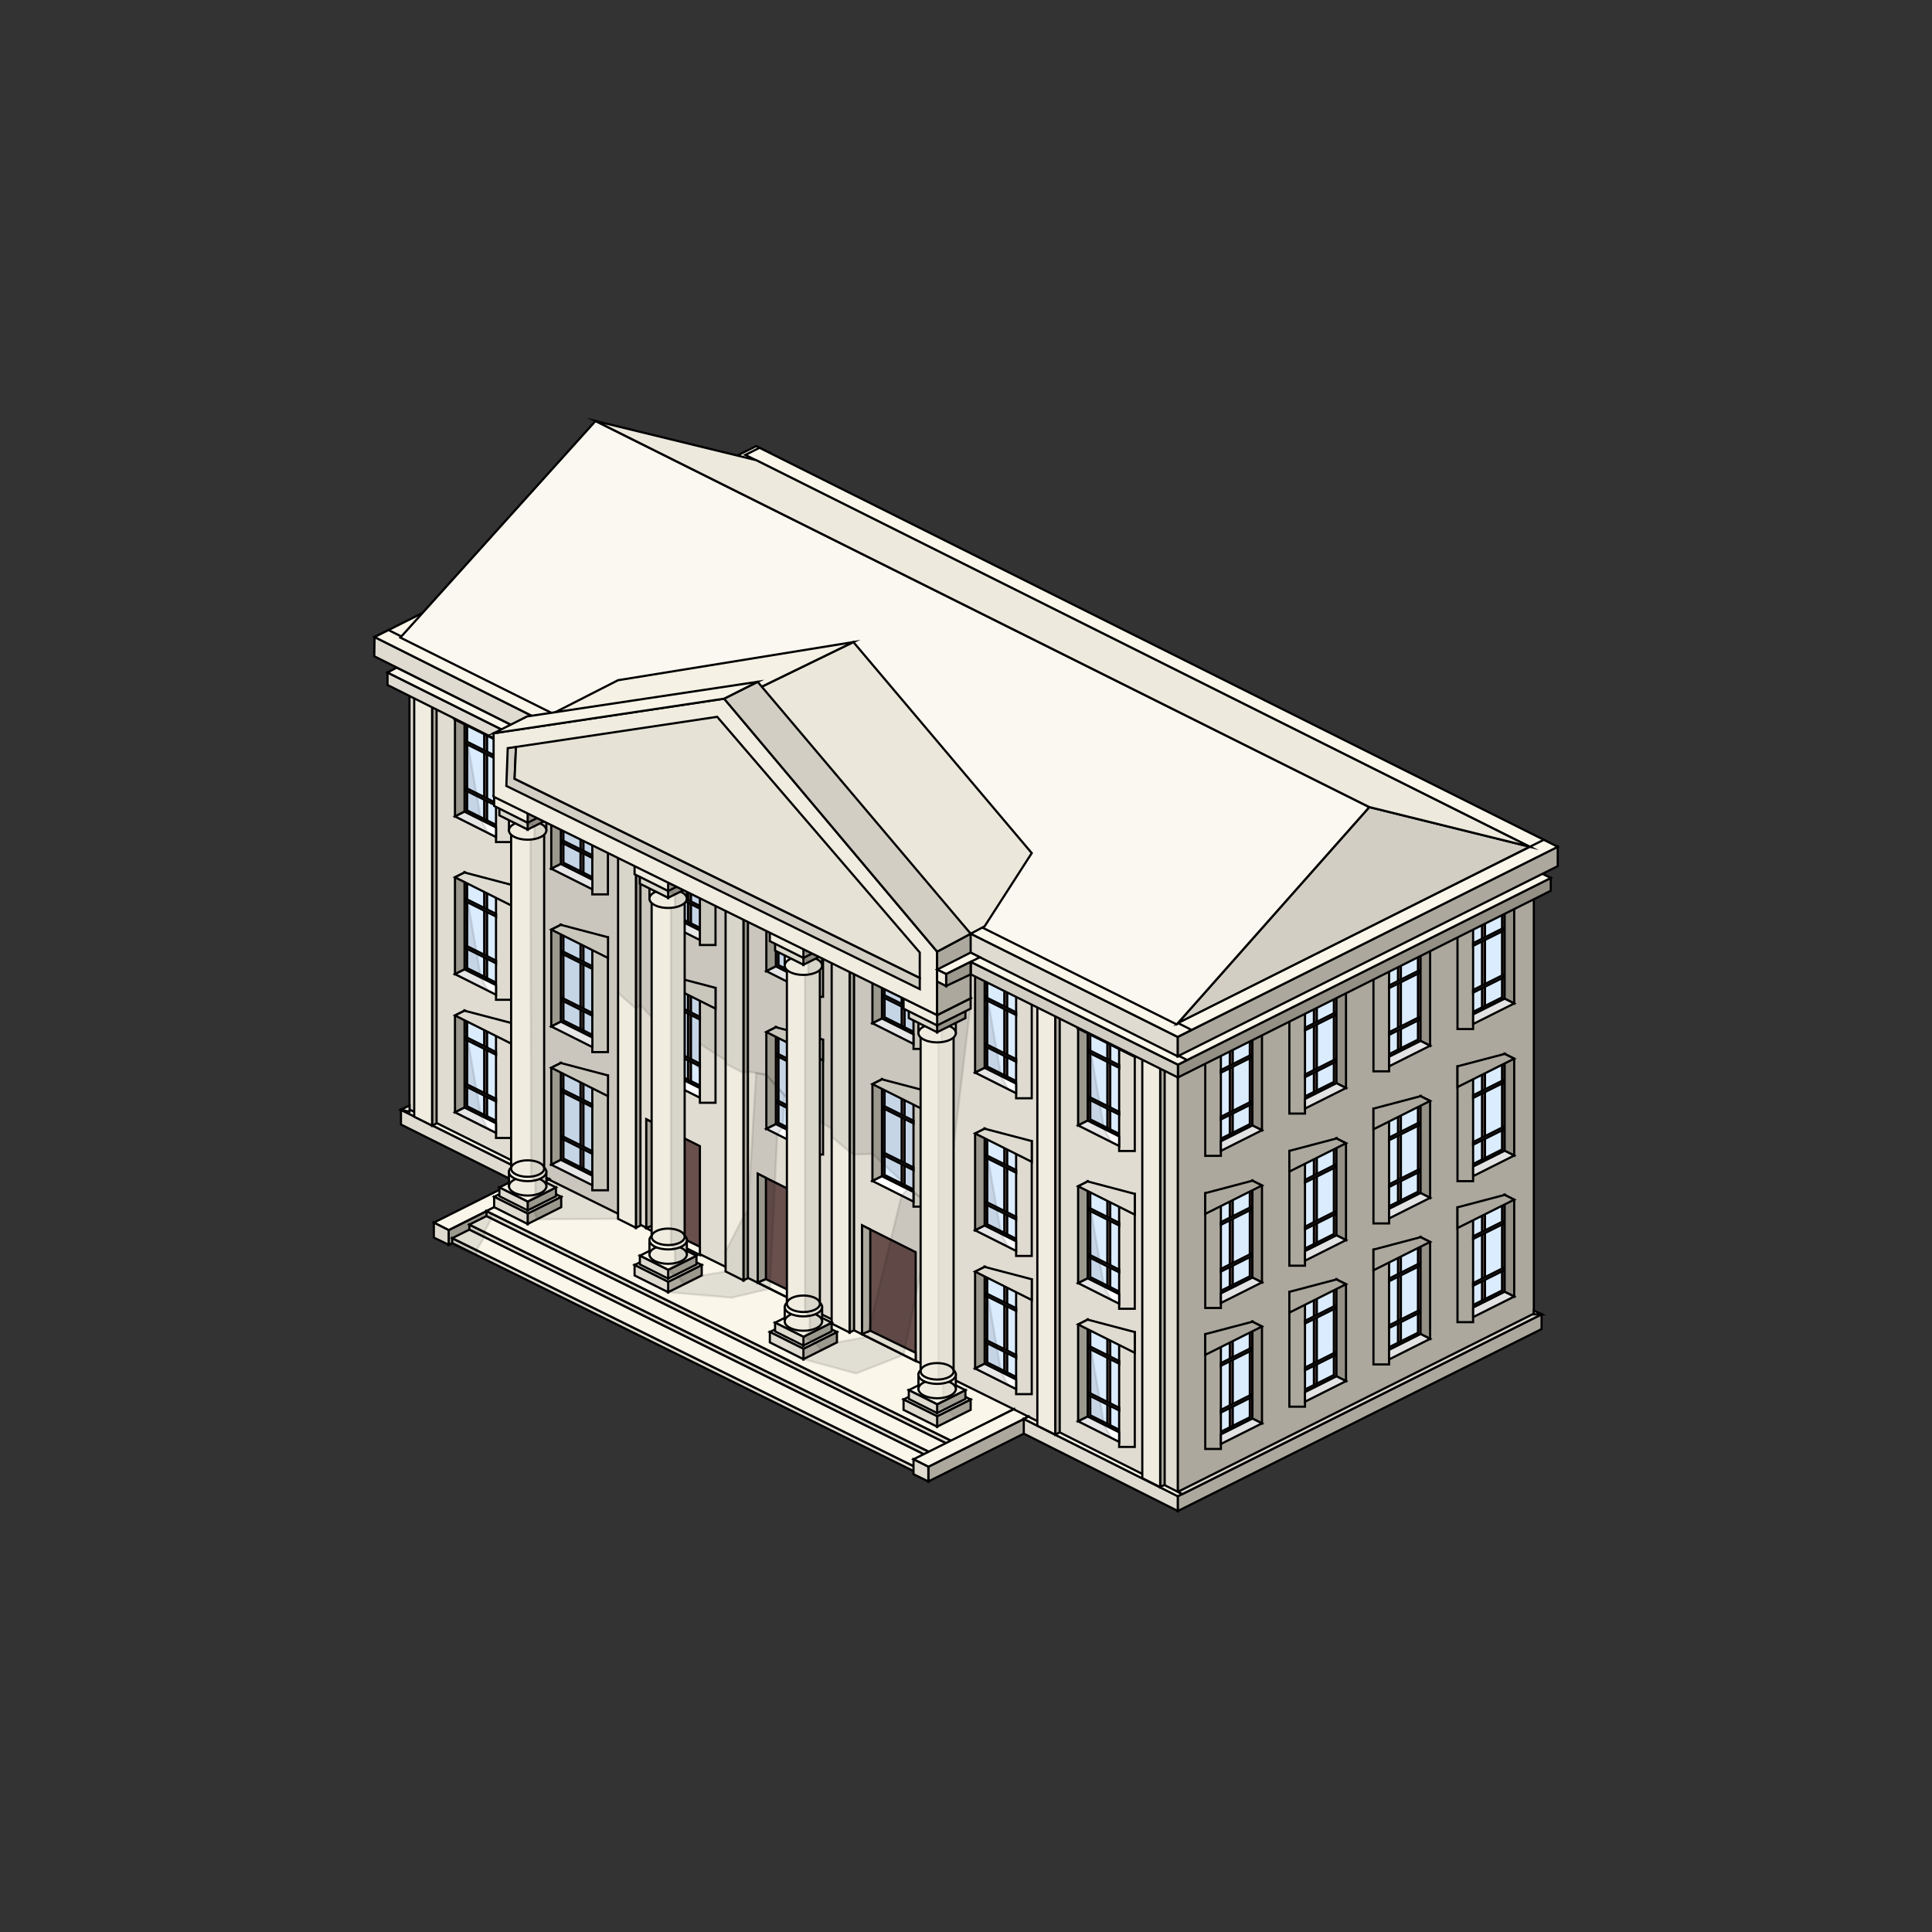 <?xml version="1.0" encoding="UTF-8"?>
<svg id="Ebene_2" data-name="Ebene 2" xmlns="http://www.w3.org/2000/svg" viewBox="0 0 888 888">
  <rect x="0" y="0" width="888" height="888" fill="#333333" stroke="none"/>
  <defs>
    <style>
      .cls-1 {
        fill: #fff;
      }

      .cls-1, .cls-2, .cls-3, .cls-4, .cls-5, .cls-6, .cls-7, .cls-8, .cls-9, .cls-10, .cls-11, .cls-12, .cls-13, .cls-14, .cls-15, .cls-16, .cls-17, .cls-18, .cls-19, .cls-20, .cls-21, .cls-22, .cls-23, .cls-24, .cls-25, .cls-26, .cls-27, .cls-28, .cls-29, .cls-30, .cls-31 {
        stroke: #000;
        stroke-miterlimit: 10;
      }

      .cls-2 {
        fill: #dbecff;
      }

      .cls-3 {
        fill: #f5f1e4;
      }

      .cls-4 {
        fill: #bf9e78;
      }

      .cls-32 {
        fill: none;
        stroke-width: 0px;
      }

      .cls-5 {
        fill: #e8d9c8;
      }

      .cls-6 {
        fill: #e3bc8f;
      }

      .cls-7 {
        fill: #9b8062;
      }

      .cls-8 {
        fill: #ede9dd;
      }

      .cls-9 {
        opacity: .1;
      }

      .cls-9, .cls-30 {
        fill: #000;
        isolation: isolate;
      }

      .cls-10 {
        fill: #faf8f0;
      }

      .cls-11 {
        fill: #69504c;
      }

      .cls-12 {
        fill: #d1cdc3;
      }

      .cls-13 {
        fill: #dfdbd0;
      }

      .cls-14 {
        fill: #f7f3e7;
      }

      .cls-15 {
        fill: #d9cbbc;
      }

      .cls-16 {
        fill: #dbd8cd;
      }

      .cls-17 {
        fill: #aca89d;
      }

      .cls-18 {
        fill: #e0dcd1;
      }

      .cls-19 {
        fill: #f0ece0;
      }

      .cls-20 {
        fill: #4f3524;
      }

      .cls-21 {
        fill: #faf6ea;
      }

      .cls-22 {
        fill: #949086;
      }

      .cls-23 {
        fill: #dbd7ce;
      }

      .cls-24 {
        fill: #e3e3e3;
      }

      .cls-25 {
        fill: #9c988e;
      }

      .cls-26 {
        fill: #c1b5a7;
      }

      .cls-27 {
        fill: #d2cec3;
      }

      .cls-28 {
        fill: #e6e2d6;
      }

      .cls-29 {
        fill: #ebe7da;
      }

      .cls-30 {
        opacity: .05;
      }

      .cls-31 {
        fill: #785037;
      }
    </style>
  </defs>
  <g id="Ebene_1-2" data-name="Ebene 1">
    <g>
      <g>
        <g>
          <polygon class="cls-18" points="541.39 692.46 188.22 515.63 188.22 295.2 541.39 472.05 541.39 692.46"/>
          <polygon class="cls-26" points="541.34 472.07 188.15 295.27 351.75 213.43 704.92 390.23 541.34 472.07"/>
          <polygon class="cls-17" points="704.99 610.61 541.39 692.46 541.39 472.05 704.99 390.18 704.99 610.61"/>
        </g>
        <g>
          <g>
            <polygon class="cls-13" points="184.29 510.09 184.29 516.86 250.34 549.83 250.34 542.97 184.29 510.09"/>
            <polygon class="cls-21" points="252.41 541.94 250.34 542.97 184.29 510.11 186.38 509.04 252.41 541.94"/>
            <polygon class="cls-7" points="252.41 548.81 250.34 549.83 250.34 543.03 252.41 541.94 252.41 548.81"/>
          </g>
          <polygon class="cls-21" points="184.29 510.11 188.22 508.09 188.22 510.97 184.29 510.11"/>
        </g>
        <g>
          <polygon class="cls-17" points="252.41 542.17 252.41 548.92 206.21 572.14 206.21 565.39 252.41 542.17"/>
          <polygon class="cls-21" points="199.4 561.96 206.21 565.39 252.41 542.17 245.64 538.79 199.4 561.96"/>
          <polygon class="cls-13" points="199.4 568.82 206.21 572.14 206.21 565.39 199.4 561.96 199.4 568.82"/>
        </g>
        <g>
          <g>
            <polygon class="cls-13" points="421.62 677 207.87 571.37 207.87 569.1 421.62 674.73 421.62 677"/>
            <polygon class="cls-21" points="421.62 674.73 207.87 569.1 215.78 565.14 429.55 670.78 421.62 674.73"/>
            <polygon class="cls-20" points="429.55 673.03 421.62 677 421.62 674.73 429.55 670.78 429.55 673.03"/>
          </g>
          <g>
            <polygon class="cls-13" points="429.48 670.78 215.73 565.14 215.73 562.87 429.48 668.51 429.48 670.78"/>
            <polygon class="cls-21" points="429.48 668.51 215.73 562.87 223.66 558.92 437.41 664.55 429.48 668.51"/>
            <polygon class="cls-20" points="437.41 666.8 429.48 670.78 429.48 668.51 437.41 664.55 437.41 666.8"/>
          </g>
          <g>
            <polygon class="cls-13" points="437.37 664.55 223.6 558.92 223.6 556.64 437.37 662.28 437.37 664.55"/>
            <polygon class="cls-21" points="437.37 662.28 223.6 556.64 252.23 542.13 465.97 647.74 437.37 662.28"/>
            <polygon class="cls-20" points="465.97 650.01 437.37 664.55 437.37 662.28 465.97 647.74 465.97 650.01"/>
          </g>
          <polygon class="cls-20" points="421.62 677 465.97 654.51 465.97 647.74 437.37 662.28 437.37 664.55 429.48 668.51 429.48 670.78 421.62 674.73 421.62 677"/>
        </g>
        <g>
          <polygon class="cls-17" points="472.7 651.12 472.7 657.87 426.69 680.93 426.69 674.16 472.7 651.12"/>
          <polygon class="cls-21" points="419.87 670.73 426.69 674.16 472.7 651.12 465.93 647.74 419.87 670.73"/>
          <polygon class="cls-13" points="419.87 677.59 426.69 680.93 426.69 674.16 419.87 670.73 419.87 677.59"/>
        </g>
        <g>
          <g>
            <polygon class="cls-13" points="470.56 652.17 470.56 658.94 541.39 694.5 541.39 687.64 470.56 652.17"/>
            <polygon class="cls-21" points="543.45 686.73 541.39 687.75 470.58 652.19 472.68 651.12 543.45 686.73"/>
          </g>
          <g>
            <polygon class="cls-17" points="708.55 604.11 708.55 610.88 541.39 694.5 541.39 687.75 708.55 604.11"/>
            <polygon class="cls-23" points="541.39 685.68 543.45 686.73 708.55 604.11 706.46 603.04 541.39 685.68"/>
            <polygon class="cls-5" points="708.55 604.11 704.99 602.34 704.99 604.11 708.55 604.11"/>
          </g>
        </g>
        <g>
          <g>
            <g>
              <polygon class="cls-11" points="556.2 661.76 556.2 617.2 575.65 607.47 575.65 652.03 556.2 661.76"/>
              <polygon class="cls-2" points="574.45 651.42 557.41 659.94 557.41 617.79 574.45 609.27 574.45 651.42"/>
              <polygon class="cls-11" points="566.61 655.35 565.25 656.03 565.25 613.88 566.61 613.2 566.61 655.35"/>
            </g>
            <polygon class="cls-22" points="580.04 654.21 575.65 652.01 575.65 607.5 580.04 609.7 580.04 654.21"/>
            <rect class="cls-17" x="553.97" y="613.2" width="7.18" height="52.78"/>
            <polygon class="cls-24" points="580.04 654.21 561.16 663.69 561.16 659.28 575.65 652.01 580.04 654.21"/>
            <polygon class="cls-17" points="580.04 609.7 553.97 622.74 553.97 613.2 575.65 607.5 580.04 609.7"/>
            <polygon class="cls-11" points="561.16 627.77 574.99 620.83 574.99 619.59 561.16 626.52 561.16 627.77"/>
            <polygon class="cls-11" points="561.16 649.26 574.99 642.33 574.99 641.08 561.16 648.01 561.16 649.26"/>
          </g>
          <g>
            <g>
              <polygon class="cls-11" points="594.85 642.33 594.85 597.77 614.28 588.05 614.28 632.6 594.85 642.33"/>
              <polygon class="cls-2" points="613.08 631.99 596.06 640.51 596.06 598.36 613.08 589.84 613.08 631.99"/>
              <polygon class="cls-11" points="605.26 635.92 603.9 636.6 603.9 594.45 605.26 593.77 605.26 635.92"/>
            </g>
            <polygon class="cls-22" points="618.66 634.79 614.28 632.58 614.28 588.07 618.66 590.25 618.66 634.79"/>
            <rect class="cls-17" x="592.63" y="593.77" width="7.18" height="52.78"/>
            <polygon class="cls-24" points="618.66 634.79 599.81 644.26 599.81 639.85 614.28 632.58 618.66 634.79"/>
            <polygon class="cls-17" points="618.66 590.25 592.63 603.32 592.63 593.77 614.28 588.07 618.66 590.25"/>
            <polygon class="cls-11" points="599.81 608.34 613.64 601.41 613.64 600.16 599.81 607.09 599.81 608.34"/>
            <polygon class="cls-11" points="599.81 629.83 613.64 622.9 613.64 621.65 599.81 628.58 599.81 629.83"/>
          </g>
          <g>
            <g>
              <polygon class="cls-11" points="633.5 622.9 633.5 578.32 652.93 568.62 652.93 613.18 633.5 622.9"/>
              <polygon class="cls-2" points="651.73 612.56 634.71 621.08 634.71 578.94 651.73 570.41 651.73 612.56"/>
              <polygon class="cls-11" points="643.89 616.49 642.55 617.18 642.55 575 643.89 574.35 643.89 616.49"/>
            </g>
            <polygon class="cls-22" points="657.32 615.36 652.93 613.15 652.93 568.64 657.32 570.82 657.32 615.36"/>
            <rect class="cls-17" x="631.28" y="574.35" width="7.18" height="52.78"/>
            <polygon class="cls-24" points="657.32 615.36 638.46 624.83 638.46 620.43 652.93 613.15 657.32 615.36"/>
            <polygon class="cls-17" points="657.32 570.82 631.28 583.87 631.28 574.35 652.93 568.64 657.32 570.82"/>
            <polygon class="cls-11" points="638.43 588.91 652.29 581.98 652.29 580.73 638.43 587.66 638.43 588.91"/>
            <polygon class="cls-11" points="638.43 610.41 652.29 603.48 652.29 602.23 638.43 609.16 638.43 610.41"/>
          </g>
          <g>
            <g>
              <polygon class="cls-11" points="672.13 603.48 672.13 558.89 691.58 549.19 691.58 593.75 672.13 603.48"/>
              <polygon class="cls-2" points="690.38 593.14 673.36 601.66 673.36 559.51 690.38 550.99 690.38 593.14"/>
              <polygon class="cls-11" points="682.54 597.07 681.17 597.75 681.17 555.58 682.54 554.92 682.54 597.07"/>
            </g>
            <polygon class="cls-22" points="695.97 595.93 691.58 593.73 691.58 549.21 695.97 551.4 695.97 595.93"/>
            <rect class="cls-17" x="669.9" y="554.92" width="7.18" height="52.78"/>
            <polygon class="cls-24" points="695.97 595.93 677.11 605.38 677.11 600.98 691.58 593.73 695.97 595.93"/>
            <polygon class="cls-17" points="695.97 551.4 669.9 564.44 669.9 554.92 691.58 549.21 695.97 551.4"/>
            <polygon class="cls-11" points="677.08 569.48 690.94 562.55 690.94 561.3 677.08 568.23 677.08 569.48"/>
            <polygon class="cls-11" points="677.08 590.98 690.94 584.05 690.94 582.8 677.08 589.73 677.08 590.98"/>
          </g>
        </g>
        <g>
          <g>
            <g>
              <polygon class="cls-11" points="556.2 596.95 556.2 552.4 575.65 542.67 575.65 587.23 556.2 596.95"/>
              <polygon class="cls-2" points="574.45 586.62 557.41 595.14 557.41 552.99 574.45 544.47 574.45 586.62"/>
              <polygon class="cls-11" points="566.61 590.55 565.25 591.23 565.25 549.08 566.61 548.4 566.61 590.55"/>
            </g>
            <polygon class="cls-22" points="580.04 589.41 575.65 587.21 575.65 542.69 580.04 544.87 580.04 589.41"/>
            <rect class="cls-17" x="553.97" y="548.4" width="7.18" height="52.78"/>
            <polygon class="cls-24" points="580.04 589.41 561.16 598.89 561.16 594.48 575.65 587.21 580.04 589.41"/>
            <polygon class="cls-17" points="580.04 544.87 553.97 557.94 553.97 548.4 575.65 542.69 580.04 544.87"/>
            <polygon class="cls-11" points="561.16 562.96 574.99 556.03 574.99 554.78 561.16 561.71 561.16 562.96"/>
            <polygon class="cls-11" points="561.16 584.46 574.99 577.53 574.99 576.28 561.16 583.21 561.16 584.46"/>
          </g>
          <g>
            <g>
              <polygon class="cls-11" points="594.85 577.53 594.85 532.95 614.28 523.24 614.28 567.8 594.85 577.53"/>
              <polygon class="cls-2" points="613.08 567.19 596.06 575.71 596.06 533.56 613.08 525.04 613.08 567.19"/>
              <polygon class="cls-11" points="605.26 571.12 603.9 571.8 603.9 529.65 605.26 528.97 605.26 571.12"/>
            </g>
            <polygon class="cls-22" points="618.66 569.98 614.28 567.78 614.28 523.27 618.66 525.45 618.66 569.98"/>
            <rect class="cls-17" x="592.63" y="528.97" width="7.18" height="52.78"/>
            <polygon class="cls-24" points="618.66 569.98 599.81 579.46 599.81 575.05 614.28 567.78 618.66 569.98"/>
            <polygon class="cls-17" points="618.66 525.45 592.63 538.49 592.63 528.97 614.28 523.27 618.66 525.45"/>
            <polygon class="cls-11" points="599.81 543.53 613.64 536.6 613.64 535.35 599.81 542.28 599.81 543.53"/>
            <polygon class="cls-11" points="599.81 565.03 613.64 558.1 613.64 556.85 599.81 563.78 599.81 565.03"/>
          </g>
          <g>
            <g>
              <polygon class="cls-11" points="633.5 558.1 633.5 513.52 652.93 503.82 652.93 548.37 633.5 558.1"/>
              <polygon class="cls-2" points="651.73 547.76 634.71 556.28 634.71 514.13 651.73 505.61 651.73 547.76"/>
              <polygon class="cls-11" points="643.89 551.69 642.55 552.37 642.55 510.2 643.89 509.54 643.89 551.69"/>
            </g>
            <polygon class="cls-22" points="657.32 550.56 652.93 548.35 652.93 503.84 657.32 506.02 657.32 550.56"/>
            <rect class="cls-17" x="631.28" y="509.54" width="7.18" height="52.78"/>
            <polygon class="cls-24" points="657.32 550.56 638.46 560.03 638.46 555.62 652.93 548.35 657.32 550.56"/>
            <polygon class="cls-17" points="657.32 506.02 631.28 519.06 631.28 509.54 652.93 503.84 657.32 506.02"/>
            <polygon class="cls-11" points="638.43 524.11 652.29 517.18 652.29 515.93 638.43 522.86 638.43 524.11"/>
            <polygon class="cls-11" points="638.43 545.6 652.29 538.67 652.29 537.42 638.43 544.35 638.43 545.6"/>
          </g>
          <g>
            <g>
              <polygon class="cls-11" points="672.13 538.67 672.13 494.09 691.58 484.37 691.58 528.95 672.13 538.67"/>
              <polygon class="cls-2" points="690.38 528.33 673.36 536.85 673.36 494.7 690.38 486.18 690.38 528.33"/>
              <polygon class="cls-11" points="682.54 532.26 681.17 532.92 681.17 490.77 682.54 490.11 682.54 532.26"/>
            </g>
            <polygon class="cls-22" points="695.97 531.11 691.58 528.92 691.58 484.41 695.97 486.59 695.97 531.11"/>
            <rect class="cls-17" x="669.9" y="490.11" width="7.18" height="52.78"/>
            <polygon class="cls-24" points="695.97 531.11 677.11 540.58 677.11 536.17 691.58 528.92 695.97 531.11"/>
            <polygon class="cls-17" points="695.97 486.59 669.9 499.64 669.9 490.11 691.58 484.41 695.97 486.59"/>
            <polygon class="cls-11" points="677.08 504.66 690.94 497.75 690.94 496.5 677.08 503.41 677.08 504.66"/>
            <polygon class="cls-11" points="677.08 526.17 690.94 519.24 690.94 517.99 677.08 524.92 677.08 526.17"/>
          </g>
        </g>
        <g>
          <g>
            <g>
              <polygon class="cls-11" points="556.2 527.04 556.2 482.48 575.65 472.75 575.65 517.31 556.2 527.04"/>
              <polygon class="cls-2" points="574.45 516.7 557.41 525.22 557.41 483.07 574.45 474.55 574.45 516.7"/>
              <polygon class="cls-11" points="566.61 520.63 565.25 521.31 565.25 479.16 566.61 478.48 566.61 520.63"/>
            </g>
            <polygon class="cls-22" points="580.04 519.49 575.65 517.29 575.65 472.78 580.04 474.98 580.04 519.49"/>
            <rect class="cls-17" x="553.97" y="478.48" width="7.18" height="52.78"/>
            <polygon class="cls-24" points="580.04 519.49 561.16 528.97 561.16 524.56 575.65 517.29 580.04 519.49"/>
            <polygon class="cls-20" points="580.04 474.98 553.97 488.02 553.97 478.48 575.65 472.78 580.04 474.98"/>
            <polygon class="cls-11" points="561.16 493.05 574.99 486.12 574.99 484.87 561.16 491.8 561.16 493.05"/>
            <polygon class="cls-11" points="561.16 514.54 574.99 507.61 574.99 506.36 561.16 513.29 561.16 514.54"/>
          </g>
          <g>
            <g>
              <polygon class="cls-11" points="594.85 507.61 594.85 463.05 614.28 453.33 614.28 497.89 594.85 507.61"/>
              <polygon class="cls-2" points="613.08 497.27 596.06 505.79 596.06 463.64 613.08 455.12 613.08 497.27"/>
              <polygon class="cls-11" points="605.26 501.2 603.9 501.88 603.9 459.74 605.26 459.05 605.26 501.2"/>
            </g>
            <polygon class="cls-22" points="618.66 500.07 614.28 497.86 614.28 453.35 618.66 455.53 618.66 500.07"/>
            <rect class="cls-17" x="592.63" y="459.05" width="7.18" height="52.78"/>
            <polygon class="cls-24" points="618.66 500.07 599.81 509.54 599.81 505.13 614.28 497.86 618.66 500.07"/>
            <polygon class="cls-20" points="618.66 455.53 592.63 468.6 592.63 459.05 614.28 453.35 618.66 455.53"/>
            <polygon class="cls-11" points="599.81 473.62 613.64 466.69 613.64 465.44 599.81 472.37 599.81 473.62"/>
            <polygon class="cls-11" points="599.81 495.11 613.64 488.18 613.64 486.93 599.81 493.86 599.81 495.11"/>
          </g>
          <g>
            <g>
              <polygon class="cls-11" points="633.5 488.18 633.5 443.6 652.93 433.9 652.93 478.46 633.5 488.18"/>
              <polygon class="cls-2" points="651.73 477.84 634.71 486.37 634.71 444.22 651.73 435.7 651.73 477.84"/>
              <polygon class="cls-11" points="643.89 481.78 642.55 482.46 642.55 440.28 643.89 439.63 643.89 481.78"/>
            </g>
            <polygon class="cls-22" points="657.32 480.64 652.93 478.44 652.93 433.92 657.32 436.1 657.32 480.64"/>
            <rect class="cls-17" x="631.28" y="439.63" width="7.18" height="52.78"/>
            <polygon class="cls-24" points="657.32 480.64 638.46 490.11 638.46 485.71 652.93 478.44 657.32 480.64"/>
            <polygon class="cls-20" points="657.32 436.1 631.28 449.15 631.28 439.63 652.93 433.92 657.32 436.1"/>
            <polygon class="cls-11" points="638.43 454.19 652.29 447.26 652.29 446.01 638.43 452.94 638.43 454.19"/>
            <polygon class="cls-11" points="638.43 475.69 652.29 468.76 652.29 467.51 638.43 474.44 638.43 475.69"/>
          </g>
          <g>
            <g>
              <polygon class="cls-11" points="672.13 468.76 672.13 424.17 691.58 414.47 691.58 459.03 672.13 468.76"/>
              <polygon class="cls-2" points="690.38 458.42 673.36 466.94 673.36 424.79 690.38 416.27 690.38 458.42"/>
              <polygon class="cls-11" points="682.54 462.35 681.17 463.03 681.17 420.86 682.54 420.2 682.54 462.35"/>
            </g>
            <polygon class="cls-22" points="695.97 461.21 691.58 459.01 691.58 414.5 695.97 416.68 695.97 461.21"/>
            <rect class="cls-17" x="669.9" y="420.2" width="7.18" height="52.78"/>
            <polygon class="cls-24" points="695.97 461.21 677.11 470.66 677.11 466.26 691.58 459.01 695.97 461.21"/>
            <polygon class="cls-20" points="695.97 416.68 669.9 429.72 669.9 420.2 691.58 414.5 695.97 416.68"/>
            <polygon class="cls-11" points="677.08 434.76 690.94 427.83 690.94 426.58 677.08 433.51 677.08 434.76"/>
            <polygon class="cls-11" points="677.08 456.26 690.94 449.33 690.94 448.08 677.08 455.01 677.08 456.26"/>
          </g>
        </g>
        <g>
          <g>
            <g>
              <g>
                <polygon class="cls-11" points="519.35 660.8 519.35 616.25 499.92 606.52 499.92 651.08 519.35 660.8"/>
                <polygon class="cls-2" points="501.12 650.49 518.14 659.01 518.14 616.84 501.12 608.34 501.12 650.49"/>
                <polygon class="cls-11" points="508.96 654.4 510.3 655.08 510.3 612.93 508.96 612.25 508.96 654.4"/>
              </g>
              <polygon class="cls-17" points="495.53 653.26 499.92 651.08 499.92 606.54 495.53 608.75 495.53 653.26"/>
              <rect class="cls-13" x="514.39" y="612.27" width="7.18" height="52.78"/>
              <polygon class="cls-1" points="495.53 653.26 514.39 662.73 514.39 658.33 499.92 651.08 495.53 653.26"/>
              <polygon class="cls-13" points="495.53 608.75 521.57 621.79 521.57 612.25 499.92 606.54 495.53 608.75"/>
              <polygon class="cls-11" points="514.42 626.81 500.56 619.88 500.56 618.63 514.42 625.56 514.42 626.81"/>
              <polygon class="cls-11" points="514.42 648.31 500.56 641.38 500.56 640.13 514.42 647.06 514.42 648.31"/>
            </g>
            <g>
              <g>
                <polygon class="cls-11" points="519.35 597.29 519.35 552.74 499.92 543.01 499.92 587.57 519.35 597.29"/>
                <polygon class="cls-2" points="501.12 586.98 518.14 595.5 518.14 553.33 501.12 544.83 501.12 586.98"/>
                <polygon class="cls-11" points="508.96 590.89 510.3 591.57 510.3 549.42 508.96 548.74 508.96 590.89"/>
              </g>
              <polygon class="cls-17" points="495.53 589.75 499.92 587.57 499.92 543.03 495.53 545.24 495.53 589.75"/>
              <rect class="cls-13" x="514.39" y="548.76" width="7.18" height="52.78"/>
              <polygon class="cls-1" points="495.53 589.75 514.39 599.23 514.39 594.82 499.92 587.57 495.53 589.75"/>
              <polygon class="cls-13" points="495.53 545.24 521.57 558.28 521.57 548.74 499.92 543.03 495.53 545.24"/>
              <polygon class="cls-11" points="514.42 563.3 500.56 556.37 500.56 555.12 514.42 562.05 514.42 563.3"/>
              <polygon class="cls-11" points="514.42 584.8 500.56 577.87 500.56 576.62 514.42 583.55 514.42 584.8"/>
            </g>
            <g>
              <g>
                <polygon class="cls-11" points="519.35 524.81 519.35 480.25 499.92 470.53 499.92 515.09 519.35 524.81"/>
                <polygon class="cls-2" points="501.12 514.5 518.14 522.99 518.14 480.84 501.12 472.35 501.12 514.5"/>
                <polygon class="cls-11" points="508.96 518.4 510.3 519.09 510.3 476.94 508.96 476.25 508.96 518.4"/>
              </g>
              <polygon class="cls-17" points="495.53 517.27 499.92 515.06 499.92 470.55 495.53 472.75 495.53 517.27"/>
              <rect class="cls-13" x="514.39" y="476.25" width="7.18" height="52.78"/>
              <polygon class="cls-1" points="495.53 517.27 514.39 526.74 514.39 522.33 499.92 515.06 495.53 517.27"/>
              <polygon class="cls-13" points="495.53 472.75 521.57 485.8 521.57 476.25 499.92 470.55 495.53 472.75"/>
              <polygon class="cls-11" points="514.42 490.82 500.56 483.89 500.56 482.64 514.42 489.57 514.42 490.82"/>
              <polygon class="cls-11" points="514.42 512.31 500.56 505.38 500.56 504.13 514.42 511.06 514.42 512.31"/>
            </g>
            <polygon class="cls-9" points="499.92 474.96 507.49 518.88 510.83 524.97 495.53 517.27 495.53 472.75 499.92 474.96"/>
            <polygon class="cls-9" points="499.92 547.47 507.49 591.41 510.83 597.48 495.53 589.8 495.53 545.28 499.92 547.47"/>
            <polygon class="cls-9" points="499.92 610.97 507.49 654.9 510.83 660.96 495.53 653.28 495.53 608.77 499.92 610.97"/>
          </g>
          <g>
            <g>
              <g>
                <polygon class="cls-11" points="471.99 636.56 471.99 591.98 452.57 582.25 452.57 626.83 471.99 636.56"/>
                <polygon class="cls-2" points="453.77 626.22 470.79 634.74 470.79 592.59 453.77 584.07 453.77 626.22"/>
                <polygon class="cls-11" points="461.61 630.15 462.95 630.81 462.95 588.66 461.61 587.98 461.61 630.15"/>
              </g>
              <polygon class="cls-17" points="448.18 628.99 452.57 626.81 452.57 582.3 448.18 584.48 448.18 628.99"/>
              <rect class="cls-13" x="467.04" y="588" width="7.18" height="52.78"/>
              <polygon class="cls-1" points="448.18 628.99 467.04 638.47 467.04 634.06 452.57 626.81 448.18 628.99"/>
              <polygon class="cls-13" points="448.18 584.48 474.22 597.52 474.22 587.98 452.57 582.3 448.18 584.48"/>
              <polygon class="cls-11" points="467.06 602.54 453.2 595.64 453.2 594.39 467.06 601.29 467.06 602.54"/>
              <polygon class="cls-11" points="467.06 624.04 453.2 617.13 453.2 615.88 467.06 622.79 467.06 624.04"/>
            </g>
            <g>
              <g>
                <polygon class="cls-11" points="471.99 573.03 471.99 528.47 452.57 518.74 452.57 563.33 471.99 573.03"/>
                <polygon class="cls-2" points="453.77 562.71 470.79 571.23 470.79 529.08 453.77 520.56 453.77 562.71"/>
                <polygon class="cls-11" points="461.61 566.64 462.95 567.3 462.95 525.15 461.61 524.47 461.61 566.64"/>
              </g>
              <polygon class="cls-17" points="448.18 565.48 452.57 563.3 452.57 518.79 448.18 520.97 448.18 565.48"/>
              <rect class="cls-13" x="467.04" y="524.49" width="7.18" height="52.78"/>
              <polygon class="cls-1" points="448.18 565.48 467.04 574.96 467.04 570.55 452.57 563.3 448.18 565.48"/>
              <polygon class="cls-13" points="448.18 520.97 474.22 534.01 474.22 524.47 452.57 518.79 448.18 520.97"/>
              <polygon class="cls-11" points="467.06 539.04 453.2 532.13 453.2 530.88 467.06 537.79 467.06 539.04"/>
              <polygon class="cls-11" points="467.06 560.53 453.2 553.62 453.2 552.37 467.06 559.28 467.06 560.53"/>
            </g>
            <g>
              <g>
                <polygon class="cls-11" points="471.99 500.54 471.99 455.99 452.57 446.26 452.57 490.84 471.99 500.54"/>
                <polygon class="cls-2" points="453.77 490.23 470.79 498.75 470.79 456.6 453.77 448.08 453.77 490.23"/>
                <polygon class="cls-11" points="461.61 494.14 462.95 494.82 462.95 452.67 461.61 451.99 461.61 494.14"/>
              </g>
              <polygon class="cls-17" points="448.18 493 452.57 490.82 452.57 446.31 448.18 448.49 448.18 493"/>
              <rect class="cls-13" x="467.04" y="452.01" width="7.18" height="52.78"/>
              <polygon class="cls-1" points="448.18 493 467.04 502.48 467.04 498.07 452.57 490.82 448.18 493"/>
              <polygon class="cls-13" points="448.18 448.49 474.22 461.53 474.22 451.99 452.57 446.31 448.18 448.49"/>
              <polygon class="cls-11" points="467.06 466.55 453.2 459.62 453.2 458.37 467.06 465.3 467.06 466.55"/>
              <polygon class="cls-11" points="467.06 488.05 453.2 481.14 453.2 479.89 467.06 486.8 467.06 488.05"/>
            </g>
            <polygon class="cls-9" points="452.57 586.66 460.13 630.58 463.47 636.67 448.18 628.99 448.18 584.46 452.57 586.66"/>
            <polygon class="cls-9" points="452.57 523.2 460.13 567.12 463.47 573.19 448.18 565.51 448.18 520.99 452.57 523.2"/>
            <polygon class="cls-9" points="452.57 450.69 460.13 494.61 463.47 500.7 448.18 493.02 448.18 448.49 452.57 450.69"/>
          </g>
          <g>
            <polygon class="cls-17" points="533.25 683.5 535.32 682.46 535.32 472.44 533.25 473.46 533.25 683.5"/>
            <polygon class="cls-19" points="525.03 679.39 533.25 683.5 533.25 473.46 525.03 469.35 525.03 679.39"/>
            <polygon class="cls-6" points="535.32 472.44 533.25 473.46 525.03 469.35 527.05 468.48 535.32 472.44"/>
          </g>
          <g>
            <polygon class="cls-17" points="485.01 659.39 487.08 658.35 487.08 448.33 485.01 449.35 485.01 659.39"/>
            <polygon class="cls-19" points="476.79 655.28 485.01 659.39 485.01 449.35 476.79 445.24 476.79 655.28"/>
            <polygon class="cls-6" points="487.08 448.33 485.01 449.35 476.79 445.24 478.81 444.37 487.08 448.33"/>
          </g>
          <g>
            <g>
              <g>
                <polygon class="cls-11" points="424.82 550.35 424.82 505.79 405.37 496.07 405.37 540.63 424.82 550.35"/>
                <polygon class="cls-2" points="406.58 540.04 423.62 548.56 423.62 506.41 406.58 497.89 406.58 540.04"/>
                <polygon class="cls-11" points="414.42 543.94 415.78 544.62 415.78 502.48 414.42 501.79 414.42 543.94"/>
              </g>
              <polygon class="cls-17" points="400.99 542.81 405.37 540.63 405.37 496.09 400.99 498.29 400.99 542.81"/>
              <rect class="cls-13" x="419.87" y="501.82" width="7.18" height="52.78"/>
              <polygon class="cls-1" points="400.99 542.81 419.85 552.28 419.85 547.87 405.37 540.63 400.99 542.81"/>
              <polygon class="cls-13" points="400.99 498.29 427.05 511.34 427.05 501.79 405.37 496.09 400.99 498.29"/>
              <polygon class="cls-11" points="419.87 516.36 406.03 509.43 406.03 508.18 419.87 515.11 419.87 516.36"/>
              <polygon class="cls-11" points="419.87 537.85 406.03 530.92 406.03 529.67 419.87 536.6 419.87 537.85"/>
            </g>
            <g>
              <g>
                <polygon class="cls-11" points="424.82 477.87 424.82 433.31 405.37 423.58 405.37 468.14 424.82 477.87"/>
                <polygon class="cls-2" points="406.58 467.55 423.62 476.07 423.62 433.9 406.58 425.4 406.58 467.55"/>
                <polygon class="cls-11" points="414.42 471.46 415.78 472.14 415.78 429.99 414.42 429.31 414.42 471.46"/>
              </g>
              <polygon class="cls-17" points="400.99 470.32 405.37 468.14 405.37 423.61 400.99 425.81 400.99 470.32"/>
              <rect class="cls-13" x="419.87" y="429.33" width="7.18" height="52.78"/>
              <polygon class="cls-1" points="400.99 470.32 419.85 479.8 419.85 475.39 405.37 468.14 400.99 470.32"/>
              <polygon class="cls-13" points="400.99 425.81 427.05 438.85 427.05 429.31 405.37 423.61 400.99 425.81"/>
              <polygon class="cls-11" points="419.87 443.88 406.03 436.94 406.03 435.7 419.87 442.63 419.87 443.88"/>
              <polygon class="cls-11" points="419.87 465.37 406.03 458.44 406.03 457.19 419.87 464.12 419.87 465.37"/>
            </g>
          </g>
          <g>
            <polygon class="cls-17" points="390.49 612.45 392.56 611.41 392.56 401.38 390.49 402.41 390.49 612.45"/>
            <polygon class="cls-19" points="382.26 608.34 390.49 612.45 390.49 402.41 382.26 398.29 382.26 608.34"/>
            <polygon class="cls-6" points="392.56 401.38 390.49 402.41 382.26 398.29 384.26 397.43 392.56 401.38"/>
          </g>
          <g>
            <g>
              <g>
                <polygon class="cls-11" points="376.04 526.4 376.04 481.84 356.61 472.12 356.61 516.68 376.04 526.4"/>
                <polygon class="cls-2" points="357.82 516.09 374.83 524.61 374.83 482.46 357.82 473.94 357.82 516.09"/>
                <polygon class="cls-11" points="365.65 519.99 366.99 520.68 366.99 478.53 365.65 477.84 365.65 519.99"/>
              </g>
              <polygon class="cls-17" points="352.23 518.86 356.61 516.68 356.61 472.14 352.23 474.35 352.23 518.86"/>
              <rect class="cls-13" x="371.11" y="477.87" width="7.18" height="52.78"/>
              <polygon class="cls-1" points="352.23 518.86 371.08 528.33 371.08 523.93 356.61 516.68 352.23 518.86"/>
              <polygon class="cls-13" points="352.23 474.35 378.26 487.39 378.26 477.84 356.61 472.14 352.23 474.35"/>
              <polygon class="cls-11" points="371.11 492.41 357.25 485.48 357.25 484.23 371.11 491.16 371.11 492.41"/>
              <polygon class="cls-11" points="371.11 513.9 357.25 506.97 357.25 505.72 371.11 512.65 371.11 513.9"/>
            </g>
            <g>
              <g>
                <polygon class="cls-11" points="376.04 453.92 376.04 409.36 356.61 399.64 356.61 444.19 376.04 453.92"/>
                <polygon class="cls-2" points="357.82 443.6 374.83 452.12 374.83 409.95 357.82 401.45 357.82 443.6"/>
                <polygon class="cls-11" points="365.65 447.51 366.99 448.19 366.99 406.04 365.65 405.36 365.65 447.51"/>
              </g>
              <polygon class="cls-17" points="352.23 446.37 356.61 444.19 356.61 399.66 352.23 401.86 352.23 446.37"/>
              <rect class="cls-13" x="371.11" y="405.38" width="7.18" height="52.78"/>
              <polygon class="cls-1" points="352.23 446.37 371.08 455.85 371.08 451.44 356.61 444.19 352.23 446.37"/>
              <polygon class="cls-13" points="352.23 401.86 378.26 414.9 378.26 405.36 356.61 399.66 352.23 401.86"/>
              <polygon class="cls-11" points="371.11 419.93 357.25 413 357.25 411.75 371.11 418.68 371.11 419.93"/>
              <polygon class="cls-11" points="371.11 441.42 357.25 434.49 357.25 433.24 371.11 440.17 371.11 441.42"/>
            </g>
          </g>
          <g>
            <polygon class="cls-17" points="341.7 588.5 343.77 587.46 343.77 377.44 341.7 378.46 341.7 588.5"/>
            <polygon class="cls-19" points="333.5 584.39 341.7 588.5 341.7 378.46 333.5 374.35 333.5 584.39"/>
            <polygon class="cls-6" points="343.77 377.44 341.7 378.46 333.5 374.35 335.5 373.48 343.77 377.44"/>
          </g>
          <g>
            <g>
              <g>
                <polygon class="cls-11" points="326.62 502.61 326.62 458.05 307.19 448.33 307.19 492.89 326.62 502.61"/>
                <polygon class="cls-2" points="308.39 492.3 325.41 500.82 325.41 458.64 308.39 450.15 308.39 492.3"/>
                <polygon class="cls-11" points="316.23 496.2 317.6 496.89 317.6 454.74 316.23 454.05 316.23 496.2"/>
              </g>
              <polygon class="cls-17" points="302.8 495.07 307.19 492.89 307.19 448.35 302.8 450.56 302.8 495.07"/>
              <rect class="cls-13" x="321.69" y="454.08" width="7.18" height="52.78"/>
              <polygon class="cls-1" points="302.8 495.07 321.66 504.54 321.66 500.13 307.19 492.89 302.8 495.07"/>
              <polygon class="cls-13" points="302.8 450.56 328.87 463.6 328.87 454.05 307.19 448.35 302.8 450.56"/>
              <polygon class="cls-11" points="321.69 468.62 307.83 461.69 307.83 460.44 321.69 467.37 321.69 468.62"/>
              <polygon class="cls-11" points="321.69 490.11 307.83 483.18 307.83 481.93 321.69 488.86 321.69 490.11"/>
            </g>
            <g>
              <g>
                <polygon class="cls-11" points="326.62 430.13 326.62 385.57 307.19 375.85 307.19 420.4 326.62 430.13"/>
                <polygon class="cls-2" points="308.39 419.81 325.41 428.31 325.41 386.16 308.39 377.66 308.39 419.81"/>
                <polygon class="cls-11" points="316.23 423.72 317.6 424.4 317.6 382.25 316.23 381.57 316.23 423.72"/>
              </g>
              <polygon class="cls-17" points="302.8 422.58 307.19 420.38 307.19 375.87 302.8 378.07 302.8 422.58"/>
              <rect class="cls-13" x="321.69" y="381.57" width="7.18" height="52.78"/>
              <polygon class="cls-1" points="302.8 422.58 321.66 432.06 321.66 427.65 307.19 420.38 302.8 422.58"/>
              <polygon class="cls-13" points="302.8 378.07 328.87 391.11 328.87 381.57 307.19 375.87 302.8 378.07"/>
              <polygon class="cls-11" points="321.69 396.14 307.83 389.21 307.83 387.96 321.69 394.89 321.69 396.14"/>
              <polygon class="cls-11" points="321.69 417.63 307.83 410.7 307.83 409.45 321.69 416.38 321.69 417.63"/>
            </g>
          </g>
          <g>
            <polygon class="cls-17" points="292.28 564.32 294.37 563.28 294.37 353.26 292.28 354.28 292.28 564.32"/>
            <polygon class="cls-19" points="284.08 560.21 292.28 564.32 292.28 354.28 284.08 350.17 284.08 560.21"/>
            <polygon class="cls-6" points="294.37 353.26 292.28 354.28 284.08 350.17 286.08 349.28 294.37 353.26"/>
          </g>
          <g>
            <g>
              <g>
                <polygon class="cls-11" points="277.22 542.85 277.22 498.27 257.77 488.57 257.77 533.13 277.22 542.85"/>
                <polygon class="cls-2" points="258.97 532.51 276.02 541.03 276.02 498.89 258.97 490.36 258.97 532.51"/>
                <polygon class="cls-11" points="266.81 536.44 268.18 537.13 268.18 494.98 266.81 494.3 266.81 536.44"/>
              </g>
              <polygon class="cls-17" points="253.38 535.31 257.77 533.1 257.77 488.59 253.38 490.77 253.38 535.31"/>
              <rect class="cls-13" x="272.24" y="494.3" width="7.18" height="52.78"/>
              <polygon class="cls-1" points="253.38 535.31 272.27 544.78 272.27 540.38 257.77 533.1 253.38 535.31"/>
              <polygon class="cls-13" points="253.38 490.77 279.45 503.82 279.45 494.3 257.77 488.59 253.38 490.77"/>
              <polygon class="cls-11" points="272.27 508.86 258.43 501.93 258.43 500.68 272.27 507.61 272.27 508.86"/>
              <polygon class="cls-11" points="272.27 530.36 258.43 523.43 258.43 522.18 272.27 529.11 272.27 530.36"/>
            </g>
            <g>
              <g>
                <polygon class="cls-11" points="277.22 479.34 277.22 434.76 257.77 425.06 257.77 469.62 277.22 479.34"/>
                <polygon class="cls-2" points="258.97 469.01 276.02 477.53 276.02 435.38 258.97 426.86 258.97 469.01"/>
                <polygon class="cls-11" points="266.81 472.94 268.18 473.62 268.18 431.45 266.81 430.79 266.81 472.94"/>
              </g>
              <polygon class="cls-17" points="253.38 471.8 257.77 469.6 257.77 425.08 253.38 427.27 253.38 471.8"/>
              <rect class="cls-13" x="272.24" y="430.79" width="7.18" height="52.78"/>
              <polygon class="cls-1" points="253.38 471.8 272.27 481.28 272.27 476.87 257.77 469.6 253.38 471.8"/>
              <polygon class="cls-13" points="253.38 427.27 279.45 440.31 279.45 430.79 257.77 425.08 253.38 427.27"/>
              <polygon class="cls-11" points="272.27 445.35 258.43 438.42 258.43 437.17 272.27 444.1 272.27 445.35"/>
              <polygon class="cls-11" points="272.27 466.85 258.43 459.92 258.43 458.67 272.27 465.6 272.27 466.85"/>
            </g>
            <g>
              <g>
                <polygon class="cls-11" points="277.22 406.86 277.22 362.28 257.77 352.55 257.77 397.14 277.22 406.86"/>
                <polygon class="cls-2" points="258.97 396.52 276.02 405.04 276.02 362.89 258.97 354.37 258.97 396.52"/>
                <polygon class="cls-11" points="266.81 400.45 268.18 401.11 268.18 358.96 266.81 358.3 266.81 400.45"/>
              </g>
              <polygon class="cls-17" points="253.38 399.29 257.77 397.11 257.77 352.6 253.38 354.78 253.38 399.29"/>
              <rect class="cls-13" x="272.24" y="358.3" width="7.18" height="52.78"/>
              <polygon class="cls-1" points="253.38 399.29 272.27 408.77 272.27 404.36 257.77 397.11 253.38 399.29"/>
              <polygon class="cls-13" points="253.38 354.78 279.45 367.82 279.45 358.3 257.77 352.6 253.38 354.78"/>
              <polygon class="cls-11" points="272.27 372.85 258.43 365.94 258.43 364.69 272.27 371.6 272.27 372.85"/>
              <polygon class="cls-11" points="272.27 394.36 258.43 387.43 258.43 386.18 272.27 393.11 272.27 394.36"/>
            </g>
          </g>
        </g>
        <g>
          <g>
            <g>
              <g>
                <polygon class="cls-11" points="232.93 518.79 232.93 474.23 213.51 464.51 213.51 509.09 232.93 518.79"/>
                <polygon class="cls-2" points="214.71 508.47 231.73 516.99 231.73 474.85 214.71 466.32 214.71 508.47"/>
                <polygon class="cls-11" points="222.55 512.38 223.89 513.06 223.89 470.91 222.55 470.23 222.55 512.38"/>
              </g>
              <polygon class="cls-17" points="209.12 511.25 213.51 509.06 213.51 464.55 209.12 466.73 209.12 511.25"/>
              <rect class="cls-13" x="227.98" y="470.26" width="7.18" height="52.78"/>
              <polygon class="cls-1" points="209.12 511.25 227.98 520.72 227.98 516.31 213.51 509.06 209.12 511.25"/>
              <polygon class="cls-13" points="209.12 466.73 235.16 479.78 235.16 470.23 213.51 464.55 209.12 466.73"/>
              <polygon class="cls-11" points="228 484.8 214.14 477.87 214.14 476.62 228 483.55 228 484.8"/>
              <polygon class="cls-11" points="228 506.29 214.14 499.39 214.14 498.14 228 505.04 228 506.29"/>
            </g>
            <g>
              <g>
                <polygon class="cls-11" points="232.93 455.28 232.93 410.72 213.51 401 213.51 445.56 232.93 455.28"/>
                <polygon class="cls-2" points="214.71 444.97 231.73 453.49 231.73 411.34 214.71 402.82 214.71 444.97"/>
                <polygon class="cls-11" points="222.55 448.87 223.89 449.56 223.89 407.41 222.55 406.72 222.55 448.87"/>
              </g>
              <polygon class="cls-17" points="209.12 447.74 213.51 445.56 213.51 401.02 209.12 403.23 209.12 447.74"/>
              <rect class="cls-13" x="227.98" y="406.75" width="7.18" height="52.78"/>
              <polygon class="cls-1" points="209.12 447.74 227.98 457.21 227.98 452.8 213.51 445.56 209.12 447.74"/>
              <polygon class="cls-13" points="209.12 403.23 235.16 416.27 235.16 406.72 213.51 401.02 209.12 403.23"/>
              <polygon class="cls-11" points="228 421.29 214.14 414.36 214.14 413.11 228 420.04 228 421.29"/>
              <polygon class="cls-11" points="228 442.78 214.14 435.85 214.14 434.6 228 441.53 228 442.78"/>
            </g>
            <g>
              <g>
                <polygon class="cls-11" points="232.93 382.8 232.93 338.24 213.51 328.51 213.51 373.07 232.93 382.8"/>
                <polygon class="cls-2" points="214.71 372.48 231.73 381 231.73 338.83 214.71 330.33 214.71 372.48"/>
                <polygon class="cls-11" points="222.55 376.39 223.89 377.07 223.89 334.92 222.55 334.24 222.55 376.39"/>
              </g>
              <polygon class="cls-17" points="209.12 375.25 213.51 373.07 213.51 328.54 209.12 330.74 209.12 375.25"/>
              <rect class="cls-13" x="227.98" y="334.26" width="7.18" height="52.78"/>
              <polygon class="cls-1" points="209.12 375.25 227.98 384.73 227.98 380.32 213.51 373.07 209.12 375.25"/>
              <polygon class="cls-13" points="209.12 330.74 235.16 343.78 235.16 334.24 213.51 328.54 209.12 330.74"/>
              <polygon class="cls-11" points="228 348.81 214.14 341.88 214.14 340.63 228 347.56 228 348.81"/>
              <polygon class="cls-11" points="228 370.3 214.14 363.37 214.14 362.12 228 369.05 228 370.3"/>
            </g>
          </g>
          <g>
            <polygon class="cls-31" points="246.84 541.49 248.91 540.44 248.91 330.42 246.84 331.45 246.84 541.49"/>
            <polygon class="cls-4" points="238.61 537.38 246.84 541.49 246.84 331.45 238.61 327.33 238.61 537.38"/>
            <polygon class="cls-6" points="248.91 330.42 246.84 331.45 238.61 327.33 240.64 326.47 248.91 330.42"/>
          </g>
          <g>
            <polygon class="cls-17" points="198.6 517.38 200.67 516.34 200.67 306.32 198.6 307.34 198.6 517.38"/>
            <polygon class="cls-19" points="190.38 513.27 198.6 517.38 198.6 307.34 190.38 303.23 190.38 513.27"/>
            <polygon class="cls-6" points="200.67 306.32 198.6 307.34 190.38 303.23 192.4 302.36 200.67 306.32"/>
          </g>
          <polygon class="cls-9" points="213.51 332.95 221.07 376.87 224.41 382.93 209.12 375.25 209.12 330.74 213.51 332.95"/>
          <polygon class="cls-9" points="213.51 405.41 221.07 449.35 224.41 455.42 209.12 447.74 209.12 403.23 213.51 405.41"/>
          <polygon class="cls-9" points="213.51 469.03 221.07 512.97 224.41 519.04 209.12 511.36 209.12 466.85 213.51 469.03"/>
        </g>
        <g>
          <g>
            <polygon class="cls-22" points="541.39 495.23 712.78 409.41 712.78 403.52 541.39 489.32 541.39 495.23"/>
            <polygon class="cls-21" points="541.39 489.34 712.78 403.54 708.53 401.43 537.16 487.21 541.39 489.34"/>
          </g>
          <g>
            <polygon class="cls-12" points="541.39 495.23 446.14 447.81 446.14 442.08 541.39 489.32 541.39 495.23"/>
            <polygon class="cls-21" points="541.41 489.34 441.91 439.99 446.14 437.72 545.64 487.21 541.41 489.34"/>
          </g>
        </g>
        <g>
          <g>
            <polygon class="cls-31" points="179.26 304.57 353.97 217.15 353.97 208.25 179.26 295.64 179.26 304.57"/>
            <polygon class="cls-21" points="179.26 295.64 353.97 208.27 347.57 205.04 172.86 292.43 179.26 295.64"/>
          </g>
          <g>
            <polygon class="cls-31" points="705.01 399.04 347.54 220.43 347.54 211.5 705.01 390.14 705.01 399.04"/>
            <polygon class="cls-21" points="705.01 390.14 342.57 209.09 349.09 205.82 711.44 386.93 705.01 390.14"/>
          </g>
          <g>
            <polygon class="cls-17" points="541.27 485.5 715.98 398.11 715.98 389.18 541.27 476.57 541.27 485.5"/>
            <polygon class="cls-21" points="541.27 476.59 715.98 389.21 709.55 386 534.84 473.37 541.27 476.59"/>
          </g>
          <g>
            <polygon class="cls-13" points="541.27 485.5 429.23 429.38 429.23 420.7 541.27 476.57 541.27 485.5"/>
            <polygon class="cls-21" points="541.27 476.59 429.25 420.72 422.55 410.7 547.68 473.37 541.27 476.59"/>
          </g>
        </g>
        <g>
          <polygon class="cls-13" points="268.74 360.23 178.11 314.84 178.11 309.11 268.74 354.35 268.74 360.23"/>
          <polygon class="cls-21" points="268.74 354.35 178.11 309.11 182.33 306.84 272.97 352.24 268.74 354.35"/>
        </g>
        <g>
          <polygon class="cls-13" points="284.06 357.76 172.02 301.63 172.15 292.77 284.06 348.85 284.06 357.76"/>
          <polygon class="cls-21" points="284.06 348.85 172.15 292.8 178.56 289.59 290.47 345.65 284.06 348.85"/>
        </g>
        <polygon class="cls-27" points="541.39 470.23 629.37 370.96 703.1 389.18 541.39 470.23"/>
        <g>
          <polygon class="cls-11" points="297.06 564.48 321.69 576.8 321.69 526.79 297.06 514.47 297.06 564.48"/>
          <polygon class="cls-17" points="300.81 516.36 300.81 562.94 297.06 564.48 297.06 514.47 300.81 516.36"/>
          <polygon class="cls-21" points="321.69 576.8 297.06 564.48 300.81 562.94 321.69 573.05 321.69 576.8"/>
        </g>
        <g>
          <polygon class="cls-11" points="348.29 589.5 372.93 601.82 372.93 551.81 348.29 539.49 348.29 589.5"/>
          <polygon class="cls-17" points="352.04 541.38 352.04 587.93 348.29 589.5 348.29 539.49 352.04 541.38"/>
          <polygon class="cls-21" points="372.93 601.82 348.29 589.5 352.04 587.93 372.93 598.07 372.93 601.82"/>
        </g>
        <g>
          <polygon class="cls-11" points="396.24 613.22 420.87 625.54 420.87 575.53 396.24 563.21 396.24 613.22"/>
          <polygon class="cls-17" points="400.01 565.1 400.01 611.66 396.24 613.22 396.24 563.21 400.01 565.1"/>
          <polygon class="cls-21" points="420.87 625.54 396.24 613.22 400.01 611.66 420.87 621.79 420.87 625.54"/>
        </g>
        <polygon class="cls-10" points="629.37 370.96 273.72 193.5 184.01 293.05 540.84 470.85 629.37 370.96"/>
        <g>
          <polygon class="cls-9" points="369.27 624.72 384.67 616.99 398.56 614.43 414.37 549.53 417.71 545.9 419.85 547.87 429.21 555.12 415.35 622.72 393.47 631.29 369.27 624.72"/>
          <g>
            <g>
              <g>
                <polygon class="cls-17" points="242.52 562.58 257.95 554.85 257.95 550.08 242.52 557.78 242.52 562.58"/>
                <polygon class="cls-21" points="242.52 557.78 257.95 550.08 242.52 542.38 227.12 550.08 242.52 557.78"/>
                <polygon class="cls-13" points="227.12 554.85 242.52 562.58 242.52 557.78 227.12 550.08 227.12 554.85"/>
              </g>
              <g>
                <polygon class="cls-17" points="242.52 556.33 255.54 549.83 255.54 545.78 242.52 552.3 242.52 556.33"/>
                <polygon class="cls-21" points="242.52 552.28 255.54 545.78 242.52 539.29 229.53 545.78 242.52 552.28"/>
                <polygon class="cls-13" points="229.53 549.83 242.52 556.33 242.52 552.3 229.53 545.78 229.53 549.83"/>
              </g>
              <g>
                <g>
                  <polygon class="cls-19" points="242.52 538.6 251.11 538.6 251.11 545.24 233.93 545.24 233.93 538.6 242.52 538.6"/>
                  <path class="cls-19" d="M236.46,542.19c-3.36,1.68-3.36,4.39,0,6.07,3.36,1.68,8.79,1.68,12.16,0,3.36-1.68,3.36-4.39,0-6.07s-8.79-1.68-12.16,0Z"/>
                  <ellipse class="cls-21" cx="242.52" cy="538.6" rx="8.59" ry="4.29"/>
                </g>
                <g>
                  <polygon class="cls-19" points="242.52 380.18 250.11 380.18 250.11 537.1 234.93 537.1 234.93 380.18 242.52 380.18"/>
                  <ellipse class="cls-19" cx="242.52" cy="537.1" rx="7.59" ry="3.79"/>
                  <path class="cls-15" d="M237.16,377.5c-2.95,1.48-2.95,3.89,0,5.36s7.77,1.48,10.72,0,2.95-3.89,0-5.36-7.77-1.48-10.72,0Z"/>
                </g>
              </g>
            </g>
            <g>
              <g>
                <polygon class="cls-19" points="242.52 375.05 251.11 375.05 251.11 381.66 233.93 381.66 233.93 375.05 242.52 375.05"/>
                <ellipse class="cls-19" cx="242.52" cy="381.66" rx="8.59" ry="4.29"/>
                <ellipse class="cls-15" cx="242.52" cy="375.05" rx="8.59" ry="4.29"/>
              </g>
              <g>
                <polygon class="cls-25" points="242.52 381.28 255.54 374.78 255.54 370.76 242.52 377.25 242.52 381.28"/>
                <polygon class="cls-15" points="242.52 377.25 255.54 370.76 242.52 364.26 229.53 370.76 242.52 377.25"/>
                <polygon class="cls-16" points="229.53 374.78 242.52 381.28 242.52 377.25 229.53 370.76 229.53 374.78"/>
              </g>
              <g>
                <polygon class="cls-17" points="242.52 378.16 257.95 370.44 257.95 365.67 242.52 373.37 242.52 378.16"/>
                <polygon class="cls-15" points="242.52 373.37 257.95 365.67 242.52 357.94 227.12 365.67 242.52 373.37"/>
                <polygon class="cls-19" points="227.12 370.44 242.52 378.16 242.52 373.37 227.12 365.67 227.12 370.44"/>
              </g>
            </g>
          </g>
          <polygon class="cls-9" points="244.09 377.37 242.52 373.89 267.4 386.14 266.24 377.66 446.09 461.98 434.48 559.21 419.85 547.87 405.37 534.45 400.99 530.38 392.56 530.65 390.28 529.26 382.26 522.49 382.26 518.86 364.79 508.18 352.23 494 343.77 492.55 341.7 493.14 333.5 488.91 333.5 487.39 321.69 479.78 321.66 491.66 294.37 461.98 292.28 463.6 284.06 456.39 284.08 560.21 246.84 560.42 245.45 556.33 243.95 555.62 242.52 552.3 246.11 549.15 246.07 542.51 244.11 540.83 243.82 385.91 245.57 385.68 245.68 379.71 242.52 378.16 244.09 377.37"/>
          <g>
            <g>
              <g>
                <polygon class="cls-17" points="430.73 655.74 446.14 648.01 446.14 643.24 430.73 650.94 430.73 655.74"/>
                <polygon class="cls-21" points="430.73 650.94 446.14 643.24 430.73 635.54 415.3 643.24 430.73 650.94"/>
                <polygon class="cls-13" points="415.3 648.01 430.73 655.74 430.73 650.94 415.3 643.24 415.3 648.01"/>
              </g>
              <g>
                <polygon class="cls-17" points="430.73 649.49 443.73 642.99 443.73 638.94 430.73 645.47 430.73 649.49"/>
                <polygon class="cls-21" points="430.73 645.44 443.73 638.94 430.73 632.45 417.71 638.94 430.73 645.44"/>
                <polygon class="cls-13" points="417.71 642.99 430.73 649.49 430.73 645.47 417.71 638.94 417.71 642.99"/>
              </g>
              <g>
                <g>
                  <polygon class="cls-19" points="430.73 631.76 439.32 631.76 439.32 638.4 422.14 638.4 422.14 631.76 430.73 631.76"/>
                  <ellipse class="cls-19" cx="430.73" cy="638.4" rx="8.59" ry="4.29"/>
                  <path class="cls-21" d="M424.64,628.74c-3.36,1.68-3.36,4.39,0,6.07s8.79,1.68,12.16,0,3.36-4.39,0-6.07-8.79-1.68-12.16,0Z"/>
                </g>
                <g>
                  <polygon class="cls-19" points="430.73 473.35 438.3 473.35 438.3 630.29 423.14 630.29 423.14 473.35 430.73 473.35"/>
                  <ellipse class="cls-19" cx="430.73" cy="630.29" rx="7.59" ry="3.79"/>
                  <ellipse class="cls-15" cx="430.73" cy="473.35" rx="7.59" ry="3.79"/>
                </g>
              </g>
            </g>
            <g>
              <g>
                <polygon class="cls-19" points="430.73 468.21 439.32 468.21 439.32 474.82 422.14 474.82 422.14 468.21 430.73 468.21"/>
                <ellipse class="cls-19" cx="430.73" cy="474.82" rx="8.59" ry="4.29"/>
                <path class="cls-15" d="M424.64,465.17c-3.36,1.68-3.36,4.39,0,6.07s8.79,1.68,12.16,0,3.36-4.39,0-6.07-8.79-1.68-12.16,0Z"/>
              </g>
              <g>
                <polygon class="cls-25" points="430.73 474.44 443.73 467.94 443.73 463.92 430.73 470.41 430.73 474.44"/>
                <polygon class="cls-15" points="430.73 470.41 443.73 463.92 430.73 457.42 417.71 463.92 430.73 470.41"/>
                <polygon class="cls-16" points="417.71 467.94 430.73 474.44 430.73 470.41 417.71 463.92 417.71 467.94"/>
              </g>
              <g>
                <polygon class="cls-17" points="430.73 471.32 446.14 463.6 446.14 458.83 430.73 466.53 430.73 471.32"/>
                <polygon class="cls-15" points="430.73 466.53 446.14 458.83 430.73 451.1 415.3 458.83 430.73 466.53"/>
                <polygon class="cls-19" points="415.3 463.6 430.73 471.32 430.73 466.53 415.3 458.83 415.3 463.6"/>
              </g>
            </g>
          </g>
          <g>
            <g>
              <g>
                <polygon class="cls-17" points="369.27 624.72 384.67 616.99 384.67 612.22 369.27 619.93 369.27 624.72"/>
                <polygon class="cls-21" points="369.27 619.93 384.67 612.22 369.27 604.5 353.84 612.22 369.27 619.93"/>
                <polygon class="cls-13" points="353.84 616.99 369.27 624.72 369.27 619.93 353.84 612.22 353.84 616.99"/>
              </g>
              <g>
                <polygon class="cls-17" points="369.27 618.47 382.26 611.95 382.26 607.93 369.27 614.43 369.27 618.47"/>
                <polygon class="cls-21" points="369.27 614.43 382.26 607.93 369.27 601.43 356.25 607.93 369.27 614.43"/>
                <polygon class="cls-13" points="356.25 611.95 369.27 618.47 369.27 614.43 356.25 607.93 356.25 611.95"/>
              </g>
              <g>
                <g>
                  <polygon class="cls-19" points="369.27 600.75 377.86 600.75 377.86 607.36 360.68 607.36 360.68 600.75 369.27 600.75"/>
                  <ellipse class="cls-19" cx="369.27" cy="607.36" rx="8.59" ry="4.29"/>
                  <ellipse class="cls-21" cx="369.27" cy="600.75" rx="8.59" ry="4.29"/>
                </g>
                <g>
                  <polygon class="cls-19" points="369.27 442.31 376.83 442.31 376.83 599.25 361.68 599.25 361.68 442.31 369.27 442.31"/>
                  <ellipse class="cls-19" cx="369.27" cy="599.25" rx="7.59" ry="3.79"/>
                  <ellipse class="cls-15" cx="369.27" cy="442.31" rx="7.59" ry="3.79"/>
                </g>
              </g>
            </g>
            <g>
              <g>
                <polygon class="cls-19" points="369.27 437.17 377.86 437.17 377.86 443.81 360.68 443.81 360.68 437.17 369.27 437.17"/>
                <ellipse class="cls-19" cx="369.27" cy="443.81" rx="8.59" ry="4.29"/>
                <ellipse class="cls-15" cx="369.27" cy="437.17" rx="8.59" ry="4.29"/>
              </g>
              <g>
                <polygon class="cls-25" points="369.27 443.42 382.26 436.92 382.26 432.88 369.27 439.4 369.27 443.42"/>
                <polygon class="cls-15" points="369.27 439.4 382.26 432.88 369.27 426.38 356.25 432.88 369.27 439.4"/>
                <polygon class="cls-16" points="356.25 436.92 369.27 443.42 369.27 439.4 356.25 432.88 356.25 436.92"/>
              </g>
              <g>
                <polygon class="cls-17" points="369.27 440.28 384.67 432.58 384.67 427.79 369.27 435.51 369.27 440.28"/>
                <polygon class="cls-15" points="369.27 435.51 384.67 427.79 369.27 420.08 353.84 427.79 369.27 435.51"/>
                <polygon class="cls-19" points="353.84 432.58 369.27 440.28 369.27 435.51 353.84 427.79 353.84 432.58"/>
              </g>
            </g>
          </g>
          <g>
            <g>
              <g>
                <polygon class="cls-17" points="307.1 593.93 322.53 586.23 322.53 581.43 307.1 589.16 307.1 593.93"/>
                <polygon class="cls-21" points="307.1 589.16 322.53 581.43 307.1 573.73 291.67 581.43 307.1 589.16"/>
                <polygon class="cls-13" points="291.67 586.23 307.1 593.93 307.1 589.16 291.67 581.43 291.67 586.23"/>
              </g>
              <g>
                <polygon class="cls-17" points="307.1 587.68 320.12 581.18 320.12 577.16 307.1 583.66 307.1 587.68"/>
                <polygon class="cls-21" points="307.1 583.66 320.12 577.16 307.1 570.64 294.1 577.16 307.1 583.66"/>
                <polygon class="cls-13" points="294.1 581.18 307.1 587.68 307.1 583.66 294.1 577.16 294.1 581.18"/>
              </g>
              <g>
                <g>
                  <polygon class="cls-19" points="307.1 569.98 315.69 569.98 315.69 576.59 298.51 576.59 298.51 569.98 307.1 569.98"/>
                  <ellipse class="cls-19" cx="307.1" cy="576.59" rx="8.59" ry="4.29"/>
                  <path class="cls-21" d="M301.03,566.94c-3.36,1.68-3.36,4.39,0,6.07s8.79,1.68,12.16,0,3.36-4.39,0-6.07-8.79-1.68-12.16,0Z"/>
                </g>
                <g>
                  <polygon class="cls-19" points="307.1 411.54 314.69 411.54 314.69 568.48 299.51 568.48 299.51 411.54 307.1 411.54"/>
                  <ellipse class="cls-19" cx="307.1" cy="568.48" rx="7.59" ry="3.79"/>
                  <ellipse class="cls-15" cx="307.1" cy="411.54" rx="7.59" ry="3.79"/>
                </g>
              </g>
            </g>
            <g>
              <g>
                <polygon class="cls-19" points="307.1 406.41 315.69 406.41 315.69 413.04 298.51 413.04 298.51 406.41 307.1 406.41"/>
                <ellipse class="cls-19" cx="307.1" cy="413.04" rx="8.59" ry="4.29"/>
                <path class="cls-15" d="M301.03,403.36c-3.36,1.68-3.36,4.39,0,6.07s8.79,1.68,12.16,0,3.36-4.39,0-6.07-8.79-1.68-12.16,0Z"/>
              </g>
              <g>
                <polygon class="cls-25" points="307.1 412.65 320.12 406.16 320.12 402.11 307.1 408.61 307.1 412.65"/>
                <polygon class="cls-15" points="307.1 408.61 320.12 402.11 307.1 395.61 294.1 402.11 307.1 408.61"/>
                <polygon class="cls-16" points="294.1 406.16 307.1 412.65 307.1 408.61 294.1 402.11 294.1 406.16"/>
              </g>
              <g>
                <polygon class="cls-17" points="307.1 409.52 322.53 401.82 322.53 397.02 307.1 404.75 307.1 409.52"/>
                <polygon class="cls-15" points="307.1 404.75 322.53 397.02 307.1 389.32 291.67 397.02 307.1 404.75"/>
                <polygon class="cls-19" points="291.67 401.82 307.1 409.52 307.1 404.75 291.67 397.02 291.67 401.82"/>
              </g>
            </g>
          </g>
          <g>
            <g>
              <polygon class="cls-29" points="346.27 317.49 392.24 295.11 474.22 392.11 452.57 425.74 446.14 429.17 346.27 317.49"/>
              <polygon class="cls-3" points="392.24 295.11 284.06 312.65 255.27 327.33 346.27 317.49 392.24 295.11"/>
            </g>
            <g>
              <polygon class="cls-19" points="226.87 366.19 430.73 466.57 430.73 437.4 332.89 321.13 226.87 337.01 226.87 366.19"/>
              <g>
                <polygon class="cls-27" points="237.16 343.31 236.52 357.94 422.75 449.46 422.75 454.62 232.73 361.23 233.37 343.87 237.16 343.31"/>
                <polygon class="cls-28" points="237.16 343.31 329.64 329.47 422.75 437.81 422.75 449.46 236.52 357.94 237.16 343.31"/>
              </g>
            </g>
            <polygon class="cls-17" points="430.73 437.4 430.73 466.57 446.14 458.83 446.14 429.17 430.73 437.4"/>
            <polygon class="cls-27" points="446.14 429.17 430.73 437.4 332.82 321.13 348.23 313.38 446.14 429.17"/>
            <polygon class="cls-14" points="348.23 313.38 332.82 321.13 226.87 337.04 242.27 329.29 348.23 313.38"/>
          </g>
          <polygon class="cls-21" points="430.73 445.65 434.87 447.72 450.36 439.97 446.11 437.83 430.73 445.65"/>
          <polygon class="cls-25" points="434.87 447.72 434.87 453.19 446.09 447.87 446.14 442.08 434.87 447.72"/>
          <polygon class="cls-19" points="430.73 445.65 430.73 451.1 434.87 453.24 434.87 447.72 430.73 445.65"/>
        </g>
        <polygon class="cls-8" points="703.1 389.18 629.37 370.96 273.72 193.5 347.54 211.5 703.1 389.18"/>
        <polygon class="cls-9" points="225.89 557.78 225.89 560.03 222.64 566.3 222.64 568.53 219.05 574.64 219.05 576.89 206.21 572.14 206.21 565.39 223.6 556.64 225.89 557.78"/>
        <polygon class="cls-9" points="347.54 493.2 343.77 556.33 341.7 559.21 333.5 575.14 333.5 584.39 322.53 586.23 307.1 593.93 336.23 596.45 353.84 592.34 357.25 521.38 359.81 518.29 360.61 503.45 352.23 494 347.54 493.2"/>
        <path class="cls-9" d="M307.1,405.68l1.82,2.93-1.82.91,3.14,1.57v5.95l-1.84.25v154.94l1.84,1.75v6.63l-3.14,3.07,3.14,2.48,1.5.7,2.7,3.43,8.09-4.04v-4.77l-2.41-1.2v-3.09l-4.41-2.2v-4.98s0-1.16-1.11-2.11l.18-152.9s.93-.7.93-1.95v-3.14l-8.59-4.23h-.02Z"/>
        <path class="cls-9" d="M369.27,436.26l1.84,3.11-1.84.93,2.23,2.02v5.64l-1.5.14v154.94l2.16,1.77v6.63l-2.86,3.02,4.07,2,1.39.77,2.84,3.36,7.13-3.57v-4.77l-2.41-1.2v-3.09l-4.41-2.2v-4.98s.2-1.05-1-2.02v-152.92s1-.75,1-2.02v-3.32l-8.59-4.23-.05-.02Z"/>
        <path class="cls-30" d="M432.43,470.48l-1.84.93,2.23,2.02v5.64l-1.5.14v154.94l2.16,1.77v6.63l-2.86,3.02,4.07,2,1.39.77,2.84,3.36,7.13-3.57v-4.77l-2.41-1.2v-3.09l-4.41-2.2v-4.98s.2-1.05-1-2.02v-152.92s.82-.59.98-1.77c.09-.55,0-1.91,0-4.73v-.2l4.41-2.2v-3.14l-11.16,5.59-.02-.02Z"/>
      </g>
      <rect class="cls-32" width="888" height="888"/>
    </g>
  </g>
</svg>